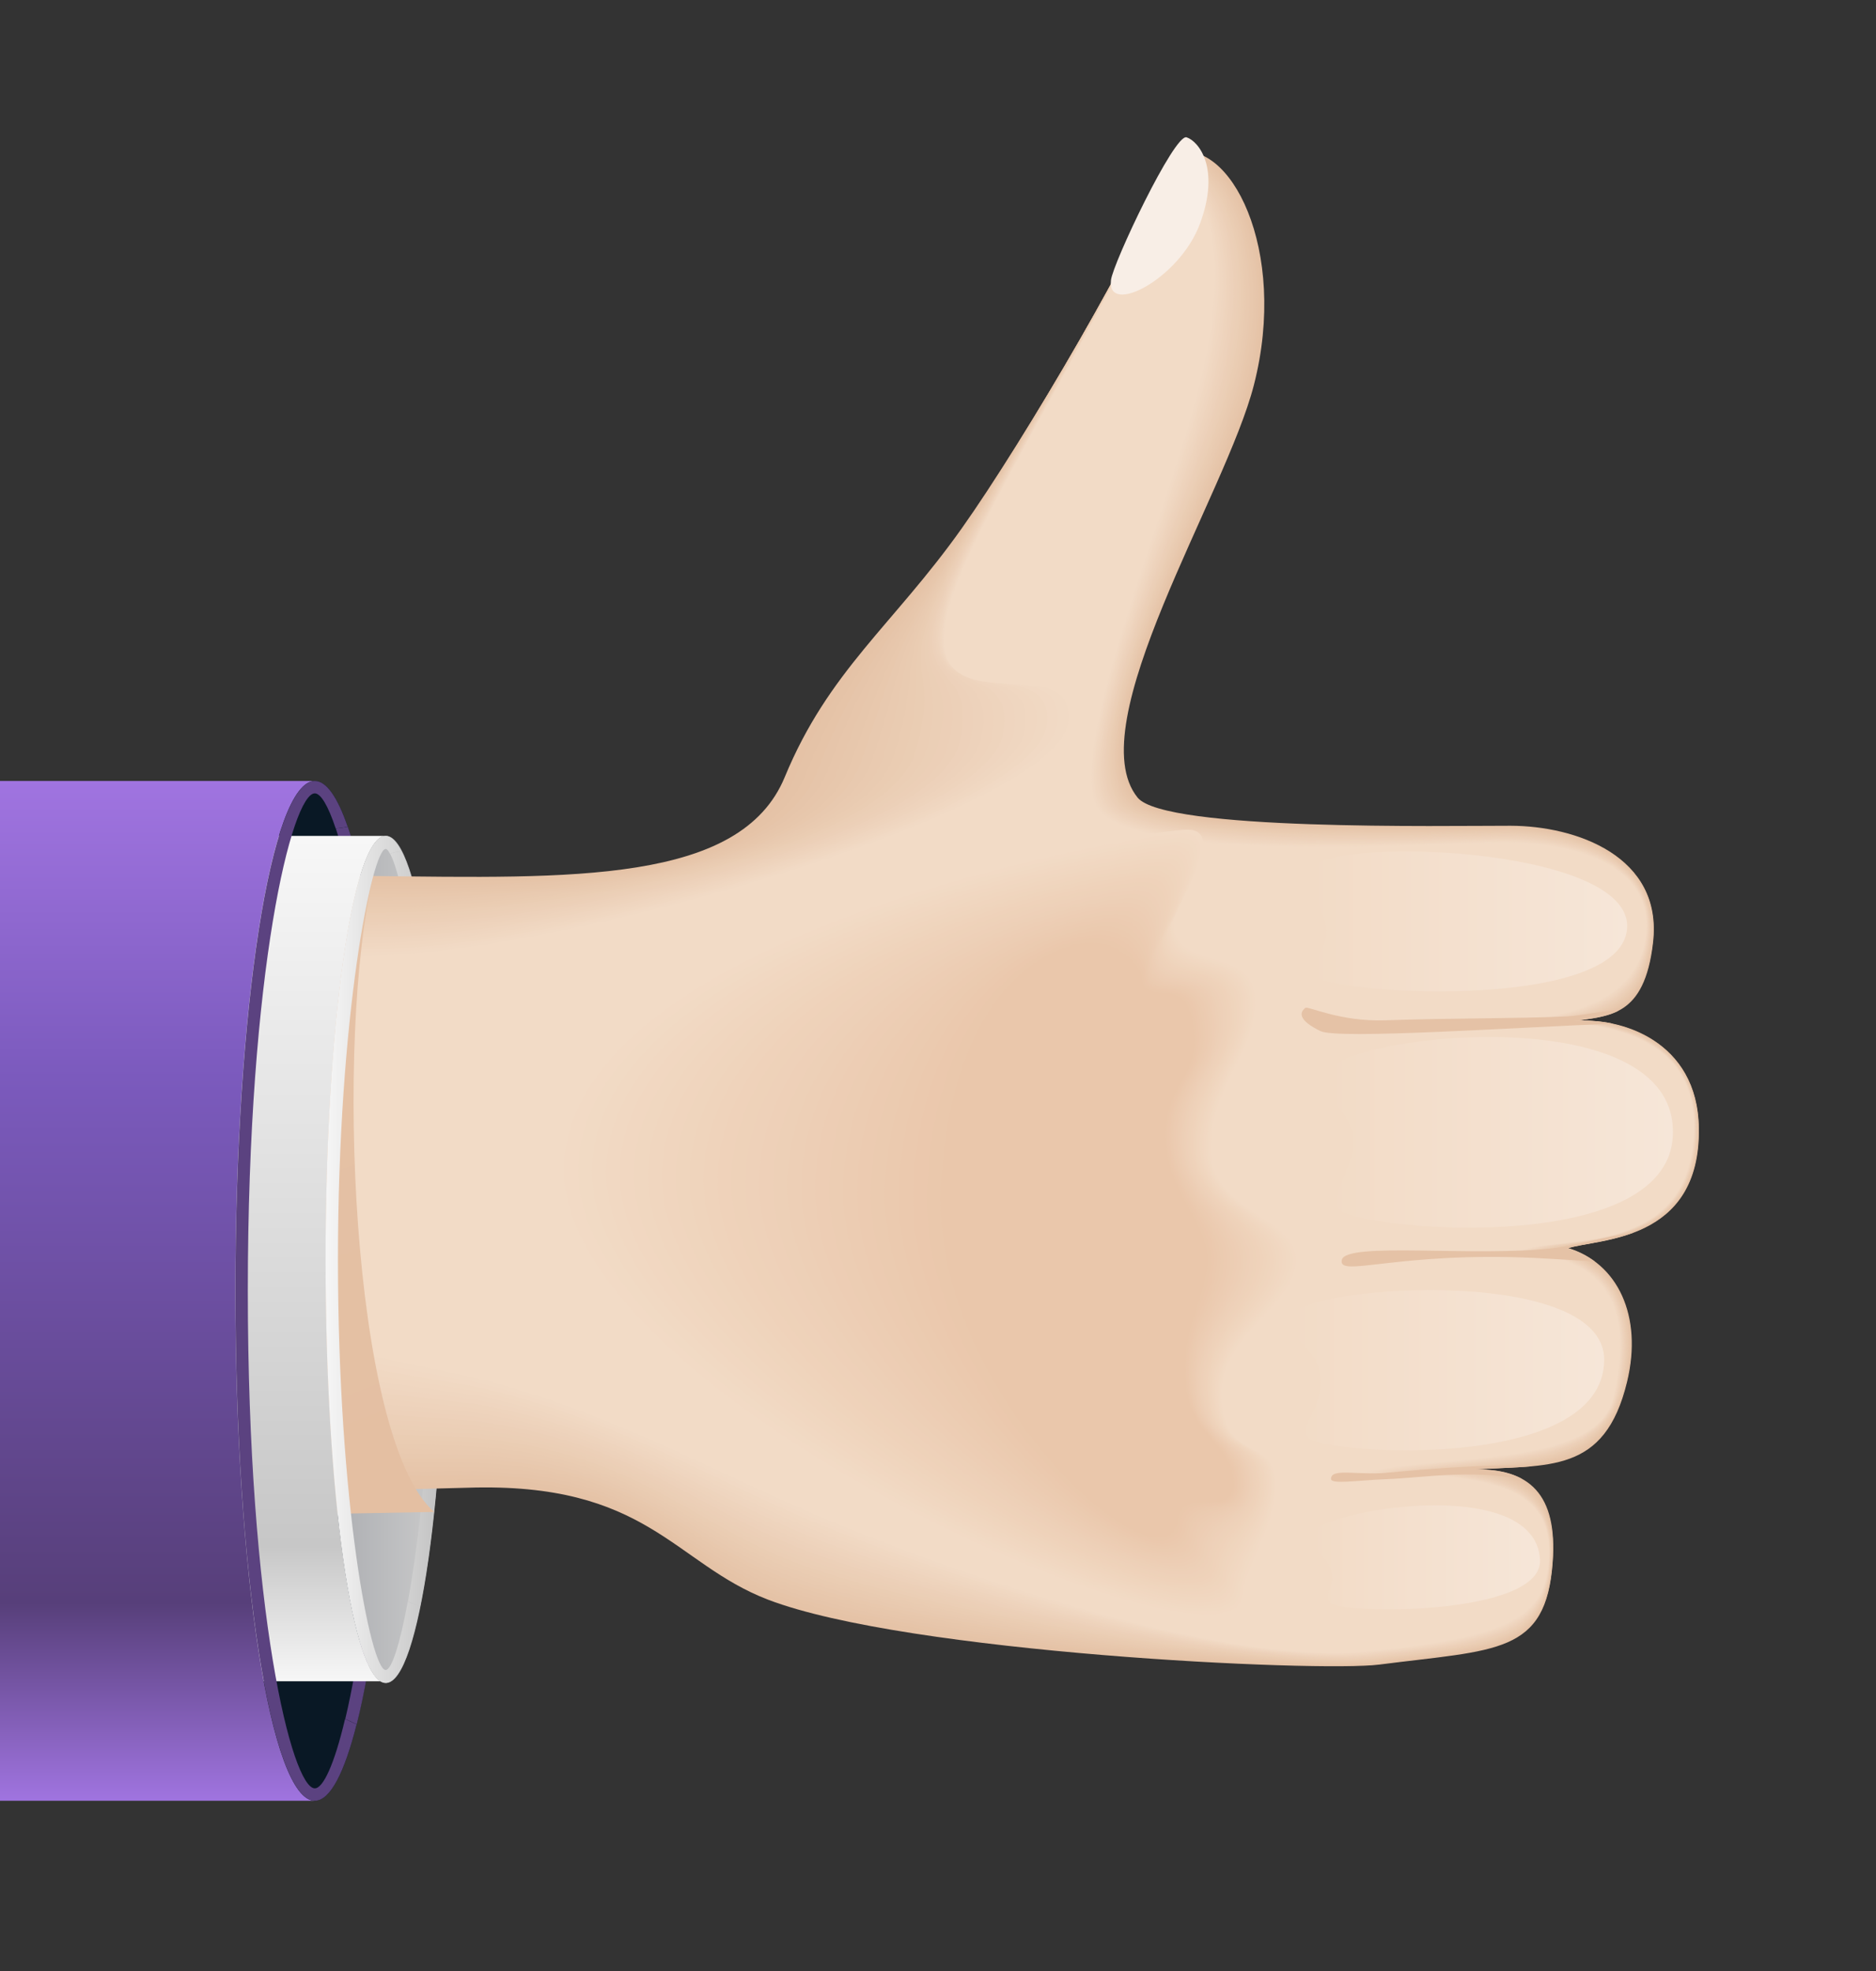 <svg width="20" height="21" viewBox="0 0 20 21" fill="none" xmlns="http://www.w3.org/2000/svg">
<rect x="0" y="0" width="20" height="21" fill="#333333" stroke="none"/>
<g clip-path="url(#clip0_1949_3436)">
<path d="M4.203 13.753C4.203 16.753 3.824 19.186 3.356 19.186C2.889 19.186 2.51 16.753 2.51 13.753C2.51 10.753 2.889 8.321 3.356 8.321C3.824 8.321 4.203 10.753 4.203 13.753Z" fill="#091825"/>
<path d="M3.708 8.809C3.665 8.816 3.623 8.823 3.58 8.827C3.813 9.53 4.072 11.213 4.072 13.753C4.072 15.139 3.994 16.266 3.886 17.122C3.825 17.61 3.754 18.008 3.681 18.314C3.72 18.333 3.761 18.352 3.803 18.372C3.883 18.056 3.953 17.66 4.012 17.2C4.132 16.262 4.204 15.062 4.204 13.753C4.204 11.556 4.001 9.664 3.708 8.809Z" fill="#5B4280"/>
<path d="M4.756 13.419C4.756 15.911 4.469 17.931 4.115 17.931C3.761 17.931 3.475 15.911 3.475 13.419C3.475 10.927 3.761 8.906 4.115 8.906C4.469 8.906 4.756 10.927 4.756 13.419Z" fill="url(#paint0_linear_1949_3436)"/>
<path d="M4.282 9.072C4.234 9.075 4.19 9.081 4.16 9.098C4.324 9.4 4.621 11.079 4.621 13.419C4.621 15.017 4.488 16.307 4.349 17.061C4.392 17.083 4.436 17.1 4.479 17.117C4.645 16.301 4.753 14.95 4.753 13.419C4.753 11.342 4.553 9.597 4.282 9.072Z" fill="url(#paint1_linear_1949_3436)"/>
<path d="M3.961 9.333C6.096 9.358 7.897 9.414 8.366 8.28C8.834 7.146 9.525 6.656 10.252 5.631C10.897 4.723 12.23 2.478 12.513 1.633C13.111 1.447 13.738 2.659 13.368 4.101C13.071 5.266 11.5 7.723 12.128 8.498C12.418 8.855 15.408 8.797 16.104 8.798C16.801 8.799 17.73 9.122 17.623 10.043C17.531 10.842 17.153 10.82 16.774 10.881C17.278 10.83 18.098 11.09 18.112 12.018C18.13 13.241 17.038 13.196 16.718 13.299C17.242 13.454 17.517 14.018 17.346 14.723C17.108 15.709 16.507 15.607 15.69 15.657C16.312 15.635 16.606 15.926 16.553 16.645C16.482 17.629 15.955 17.574 14.707 17.735C14.052 17.819 9.671 17.611 8.189 17.044C7.18 16.657 6.904 15.788 4.981 15.851C4.738 15.859 -0.091 15.97 -1.73 16.101C-5.195 16.377 -4.473 9.238 -2.422 9.136C-0.217 9.026 2.268 9.314 3.961 9.333Z" fill="#E5C2A6"/>
<path d="M3.958 9.366C6.089 9.391 8.026 9.384 8.482 8.258C8.937 7.131 9.518 6.707 10.252 5.648C10.886 4.734 12.224 2.49 12.506 1.647C13.103 1.461 13.715 2.663 13.345 4.103C13.046 5.275 11.5 7.728 12.11 8.501C12.4 8.868 15.406 8.804 16.1 8.805C16.797 8.807 17.726 9.124 17.62 10.039C17.528 10.837 17.132 10.82 16.752 10.881C17.268 10.832 18.097 11.086 18.109 12.019C18.125 13.249 17.019 13.194 16.697 13.3C17.242 13.452 17.512 14.019 17.34 14.729C17.105 15.706 16.465 15.602 15.645 15.659C16.294 15.638 16.602 15.922 16.552 16.641C16.482 17.613 15.962 17.569 14.702 17.73C14.007 17.817 9.675 17.573 8.206 17.008C7.191 16.617 6.888 15.76 4.987 15.807C4.745 15.812 0.028 15.905 -1.573 16.022C-4.96 16.27 -4.218 9.334 -2.235 9.213C-0.113 9.084 2.267 9.347 3.958 9.366Z" fill="#E5C3A7"/>
<path d="M3.953 9.398C6.081 9.423 8.155 9.354 8.596 8.235C9.038 7.116 9.509 6.758 10.252 5.664C10.876 4.744 12.217 2.503 12.498 1.66C13.094 1.475 13.69 2.667 13.321 4.105C13.02 5.283 11.497 7.732 12.092 8.503C12.382 8.881 15.402 8.811 16.096 8.812C16.791 8.813 17.72 9.126 17.616 10.035C17.525 10.832 17.109 10.82 16.729 10.881C17.257 10.833 18.094 11.082 18.106 12.018C18.12 13.257 16.998 13.192 16.675 13.301C17.24 13.45 17.505 14.02 17.333 14.735C17.1 15.703 16.422 15.598 15.598 15.659C16.274 15.64 16.597 15.918 16.548 16.637C16.482 17.597 15.968 17.563 14.695 17.724C13.961 17.815 9.679 17.535 8.221 16.972C7.2 16.577 6.87 15.736 4.992 15.762C4.75 15.766 0.146 15.839 -1.417 15.944C-4.727 16.163 -3.965 9.429 -2.051 9.29C-0.009 9.143 2.264 9.379 3.953 9.398Z" fill="#E6C4A8"/>
<path d="M3.952 9.431C6.077 9.456 8.286 9.324 8.715 8.213C9.143 7.102 9.505 6.809 10.255 5.68C10.868 4.755 12.213 2.515 12.494 1.674C13.089 1.489 13.669 2.671 13.3 4.107C12.998 5.292 11.499 7.736 12.077 8.506C12.368 8.894 15.403 8.818 16.096 8.819C16.79 8.82 17.718 9.128 17.615 10.031C17.525 10.827 17.09 10.82 16.71 10.881C17.25 10.835 18.096 11.078 18.106 12.019C18.119 13.265 16.981 13.189 16.657 13.303C17.243 13.448 17.503 14.021 17.329 14.742C17.099 15.7 16.384 15.593 15.556 15.661C16.258 15.643 16.596 15.914 16.549 16.633C16.485 17.58 15.979 17.558 14.694 17.719C13.92 17.813 9.686 17.497 8.241 16.936C7.214 16.536 6.857 15.711 5.001 15.718C4.76 15.719 0.268 15.774 -1.258 15.866C-4.489 16.057 -3.709 9.525 -1.862 9.368C0.098 9.201 2.265 9.411 3.952 9.431Z" fill="#E6C5AA"/>
<path d="M3.949 9.463C6.071 9.488 8.417 9.294 8.831 8.191C9.246 7.087 9.499 6.861 10.255 5.696C10.86 4.766 12.207 2.527 12.488 1.688C13.082 1.503 13.646 2.675 13.278 4.109C12.974 5.301 11.498 7.741 12.06 8.508C12.351 8.906 15.401 8.824 16.093 8.825C16.786 8.827 17.714 9.13 17.613 10.028C17.523 10.822 17.069 10.82 16.689 10.881C17.241 10.836 18.095 11.074 18.104 12.019C18.116 13.273 16.962 13.187 16.637 13.304C17.243 13.446 17.498 14.022 17.324 14.748C17.096 15.697 16.343 15.588 15.512 15.662C16.24 15.646 16.593 15.909 16.548 16.629C16.487 17.564 15.986 17.552 14.689 17.713C13.876 17.811 9.691 17.458 8.258 16.9C7.225 16.496 6.841 15.684 5.008 15.674C4.768 15.673 0.388 15.709 -1.099 15.787C-4.254 15.95 -3.454 9.62 -1.675 9.445C0.203 9.26 2.265 9.444 3.949 9.463Z" fill="#E7C6AB"/>
<path d="M3.945 9.496C6.063 9.521 8.545 9.264 8.946 8.169C9.348 7.073 9.491 6.912 10.255 5.713C10.85 4.778 12.2 2.54 12.481 1.702C13.074 1.517 13.621 2.68 13.254 4.111C12.948 5.31 11.496 7.746 12.041 8.511C12.333 8.92 15.398 8.832 16.089 8.832C16.781 8.834 17.709 9.132 17.608 10.024C17.52 10.818 17.047 10.821 16.666 10.881C17.23 10.838 18.093 11.07 18.101 12.02C18.111 13.281 16.942 13.185 16.615 13.306C17.242 13.445 17.492 14.024 17.317 14.755C17.092 15.694 16.3 15.584 15.466 15.664C16.221 15.649 16.588 15.906 16.545 16.624C16.486 17.548 15.993 17.547 14.683 17.708C13.83 17.809 9.695 17.42 8.274 16.865C7.235 16.456 6.824 15.658 5.014 15.63C4.774 15.626 0.506 15.643 -0.943 15.709C-4.02 15.843 -3.201 9.716 -1.49 9.522C0.306 9.319 2.263 9.477 3.945 9.496Z" fill="#E7C7AC"/>
<path d="M3.944 9.529C6.059 9.553 8.677 9.234 9.065 8.146C9.453 7.058 9.488 6.964 10.258 5.729C10.843 4.79 12.197 2.552 12.477 1.715C13.069 1.531 13.601 2.684 13.234 4.113C12.926 5.319 11.496 7.752 12.026 8.513C12.319 8.933 15.398 8.838 16.088 8.839C16.78 8.841 17.707 9.134 17.608 10.02C17.52 10.813 17.028 10.82 16.648 10.881C17.224 10.839 18.095 11.066 18.101 12.02C18.11 13.289 16.925 13.183 16.598 13.307C17.245 13.443 17.49 14.025 17.314 14.761C17.092 15.691 16.261 15.579 15.425 15.665C16.206 15.652 16.589 15.902 16.546 16.62C16.492 17.532 16.004 17.545 14.682 17.703C13.789 17.809 9.703 17.382 8.294 16.829C7.249 16.415 6.811 15.631 5.024 15.586C4.784 15.579 0.629 15.578 -0.783 15.63C-3.782 15.736 -2.945 9.811 -1.301 9.599C0.413 9.377 2.265 9.509 3.944 9.529Z" fill="#E8C8AD"/>
<path d="M3.936 9.561C6.049 9.586 8.803 9.204 9.177 8.124C9.552 7.043 9.478 7.016 10.255 5.745C10.831 4.801 12.187 2.565 12.467 1.729C13.058 1.545 13.573 2.688 13.207 4.115C12.897 5.327 11.491 7.757 12.005 8.515C12.298 8.946 15.393 8.845 16.081 8.846C16.772 8.847 17.699 9.135 17.601 10.016C17.514 10.808 17.003 10.82 16.622 10.881C17.21 10.841 18.089 11.062 18.095 12.02C18.102 13.297 16.902 13.18 16.573 13.309C17.241 13.441 17.481 14.025 17.304 14.768C17.084 15.687 16.216 15.574 15.376 15.665C16.183 15.655 16.582 15.897 16.54 16.616C16.489 17.515 16.007 17.54 14.673 17.697C13.74 17.807 9.703 17.344 8.307 16.793C7.256 16.375 6.791 15.604 5.026 15.541C4.787 15.533 0.744 15.513 -0.63 15.552C-3.551 15.63 -2.697 9.907 -1.119 9.676C0.513 9.437 2.26 9.542 3.936 9.561Z" fill="#E8C9AF"/>
<path d="M3.936 9.594C6.046 9.618 8.936 9.174 9.297 8.101C9.658 7.029 9.475 7.068 10.258 5.761C10.826 4.813 12.184 2.577 12.463 1.743C13.054 1.559 13.553 2.692 13.188 4.117C12.876 5.336 11.492 7.763 11.991 8.518C12.284 8.96 15.394 8.852 16.082 8.853C16.771 8.854 17.698 9.137 17.602 10.012C17.515 10.803 16.985 10.82 16.604 10.88C17.204 10.842 18.092 11.057 18.096 12.02C18.102 13.305 16.886 13.178 16.556 13.31C17.244 13.439 17.48 14.026 17.302 14.774C17.085 15.684 16.178 15.569 15.334 15.666C16.168 15.657 16.582 15.893 16.542 16.611C16.493 17.498 16.018 17.534 14.672 17.691C13.699 17.805 9.712 17.305 8.328 16.757C7.271 16.334 6.779 15.576 5.036 15.497C4.797 15.486 0.867 15.447 -0.469 15.473C-3.313 15.522 -2.44 10.002 -0.929 9.753C0.62 9.497 2.263 9.574 3.936 9.594Z" fill="#E9CAB0"/>
<path d="M3.931 9.626C6.037 9.651 9.063 9.144 9.411 8.079C9.758 7.014 9.468 7.121 10.257 5.778C10.815 4.826 12.176 2.59 12.455 1.756C13.044 1.573 13.527 2.696 13.163 4.119C12.849 5.345 11.487 7.769 11.972 8.521C12.264 8.974 15.39 8.859 16.077 8.86C16.765 8.861 17.692 9.139 17.596 10.008C17.511 10.798 16.961 10.821 16.581 10.881C17.193 10.844 18.089 11.054 18.092 12.02C18.096 13.314 16.865 13.176 16.533 13.312C17.242 13.438 17.472 14.028 17.294 14.781C17.08 15.681 16.134 15.565 15.288 15.668C16.148 15.661 16.576 15.889 16.538 16.607C16.492 17.483 16.023 17.529 14.665 17.686C13.653 17.803 9.714 17.267 8.343 16.721C7.28 16.294 6.761 15.55 5.04 15.453C4.803 15.439 0.984 15.382 -0.314 15.395C-3.08 15.416 -2.19 10.099 -0.745 9.83C0.721 9.557 2.259 9.607 3.931 9.626Z" fill="#E9CBB1"/>
<path d="M3.928 9.659C6.031 9.683 9.193 9.113 9.527 8.057C9.861 7 9.463 7.174 10.258 5.794C10.808 4.838 12.17 2.602 12.449 1.77C13.037 1.587 13.505 2.7 13.14 4.121C12.825 5.354 11.485 7.776 11.955 8.523C12.247 8.988 15.388 8.866 16.074 8.867C16.761 8.868 17.688 9.141 17.594 10.005C17.509 10.793 16.94 10.821 16.559 10.881C17.183 10.845 18.088 11.05 18.09 12.021C18.092 13.322 16.846 13.174 16.513 13.313C17.242 13.435 17.468 14.029 17.288 14.787C17.077 15.678 16.093 15.56 15.243 15.669C16.13 15.664 16.573 15.885 16.537 16.603C16.493 17.466 16.032 17.524 14.66 17.681C13.608 17.801 9.719 17.229 8.36 16.686C7.291 16.254 6.745 15.523 5.047 15.409C4.81 15.393 1.104 15.316 -0.156 15.317C-2.845 15.309 -1.938 10.196 -0.559 9.907C0.825 9.618 2.259 9.639 3.928 9.659Z" fill="#EACCB2"/>
<path d="M3.925 9.691C6.025 9.716 9.324 9.084 9.644 8.034C9.965 6.985 9.458 7.227 10.259 5.81C10.8 4.85 12.165 2.614 12.443 1.784C13.03 1.601 13.482 2.704 13.118 4.123C12.801 5.363 11.482 7.783 11.938 8.525C12.23 9.002 15.387 8.873 16.072 8.874C16.758 8.874 17.684 9.143 17.591 10.001C17.507 10.788 16.92 10.821 16.538 10.881C17.175 10.847 18.088 11.046 18.088 12.021C18.089 13.33 16.827 13.171 16.493 13.315C17.243 13.433 17.463 14.03 17.283 14.794C17.074 15.675 16.053 15.556 15.199 15.67C16.113 15.666 16.57 15.881 16.536 16.599C16.495 17.45 16.04 17.518 14.657 17.675C13.565 17.799 9.725 17.191 8.377 16.649C7.303 16.213 6.73 15.495 5.055 15.364C4.818 15.346 1.224 15.251 0.002 15.238C-2.609 15.202 -1.686 10.292 -0.372 9.984C0.929 9.679 2.259 9.672 3.925 9.691Z" fill="#EACDB3"/>
<path d="M3.92 9.724C6.018 9.748 9.452 9.053 9.759 8.012C10.066 6.97 9.452 7.28 10.258 5.826C10.792 4.863 12.158 2.627 12.435 1.798C13.022 1.615 13.457 2.708 13.094 4.125C12.775 5.372 11.478 7.79 11.919 8.528C12.211 9.016 15.383 8.88 16.068 8.88C16.753 8.881 17.678 9.144 17.587 9.997C17.504 10.783 16.897 10.821 16.516 10.881C17.164 10.848 18.086 11.042 18.085 12.021C18.084 13.338 16.807 13.169 16.471 13.316C17.242 13.432 17.457 14.032 17.276 14.8C17.07 15.672 16.01 15.551 15.154 15.672C16.093 15.669 16.566 15.877 16.533 16.595C16.495 17.434 16.046 17.513 14.651 17.67C13.52 17.797 9.729 17.153 8.394 16.614C7.313 16.173 6.713 15.466 5.06 15.32C4.824 15.299 1.343 15.186 0.158 15.16C-2.375 15.095 -1.437 10.39 -0.186 10.062C1.03 9.742 2.257 9.704 3.92 9.724Z" fill="#EBCEB5"/>
<path d="M3.918 9.756C6.012 9.781 9.583 9.023 9.876 7.99C10.17 6.956 9.449 7.333 10.26 5.843C10.785 4.876 12.153 2.64 12.43 1.811C13.016 1.629 13.435 2.712 13.072 4.127C12.752 5.381 11.475 7.797 11.903 8.53C12.194 9.03 15.383 8.887 16.066 8.887C16.75 8.888 17.675 9.146 17.585 9.993C17.503 10.779 16.877 10.821 16.496 10.881C17.156 10.85 18.086 11.038 18.084 12.021C18.081 13.346 16.788 13.167 16.452 13.318C17.243 13.43 17.453 14.033 17.272 14.807C17.069 15.669 15.97 15.547 15.11 15.673C16.076 15.672 16.564 15.873 16.533 16.59C16.497 17.418 16.055 17.508 14.648 17.665C13.476 17.795 9.735 17.115 8.412 16.578C7.325 16.133 6.698 15.439 5.068 15.276C4.833 15.252 1.464 15.12 0.317 15.082C-2.139 14.989 -1.185 10.488 0.001 10.139C1.133 9.805 2.257 9.737 3.918 9.756Z" fill="#EBCFB6"/>
<path d="M3.915 9.789C6.006 9.813 9.712 8.993 9.992 7.967C10.273 6.941 9.444 7.387 10.26 5.859C10.778 4.888 12.147 2.652 12.424 1.825C13.008 1.642 13.411 2.717 13.049 4.129C12.727 5.389 11.472 7.804 11.886 8.533C12.176 9.044 15.38 8.893 16.062 8.894C16.746 8.895 17.671 9.148 17.582 9.989C17.5 10.774 16.856 10.821 16.474 10.881C17.146 10.851 18.085 11.034 18.082 12.022C18.078 13.354 16.769 13.165 16.431 13.319C17.243 13.428 17.448 14.034 17.266 14.813C17.065 15.666 15.929 15.541 15.066 15.674C16.058 15.675 16.56 15.868 16.531 16.586C16.498 17.401 16.063 17.502 14.643 17.659C13.432 17.793 9.74 17.076 8.429 16.542C7.336 16.092 6.682 15.411 5.075 15.232C4.84 15.205 1.583 15.057 0.475 15.003C-1.904 14.886 -0.936 10.586 0.188 10.215C1.235 9.87 2.256 9.769 3.915 9.789Z" fill="#ECCFB7"/>
<path d="M3.911 9.821C5.998 9.846 9.841 8.963 10.107 7.945C10.374 6.927 9.439 7.44 10.259 5.875C10.77 4.902 12.139 2.664 12.416 1.839C13 1.657 13.387 2.721 13.025 4.131C12.701 5.398 11.467 7.812 11.867 8.535C12.157 9.059 15.377 8.9 16.058 8.901C16.74 8.902 17.665 9.15 17.578 9.986C17.497 10.769 16.833 10.821 16.451 10.881C17.136 10.852 18.082 11.029 18.078 12.022C18.073 13.362 16.748 13.163 16.409 13.32C17.242 13.426 17.442 14.035 17.259 14.819C17.061 15.662 15.886 15.537 15.02 15.675C16.038 15.678 16.555 15.864 16.528 16.582C16.497 17.384 16.069 17.493 14.637 17.653C13.386 17.788 9.743 17.038 8.445 16.506C7.346 16.052 6.665 15.382 5.08 15.188C4.845 15.159 1.701 14.992 0.63 14.925C-1.67 14.78 -0.689 10.687 0.372 10.293C1.336 9.936 2.254 9.802 3.911 9.821Z" fill="#ECD0B8"/>
<path d="M3.91 9.854C5.994 9.878 9.973 8.933 10.226 7.922C10.48 6.912 9.438 7.494 10.263 5.891C10.765 4.915 12.136 2.677 12.412 1.852C12.995 1.671 13.366 2.725 13.005 4.132C12.679 5.407 11.465 7.819 11.852 8.537C12.141 9.073 15.378 8.907 16.058 8.907C16.739 8.909 17.664 9.152 17.578 9.982C17.498 10.764 16.815 10.821 16.433 10.88C17.129 10.854 18.084 11.025 18.079 12.022C18.072 13.37 16.732 13.16 16.391 13.321C17.244 13.424 17.44 14.036 17.256 14.825C17.06 15.659 15.847 15.532 14.978 15.676C16.023 15.68 16.555 15.86 16.529 16.577C16.501 17.368 16.079 17.488 14.635 17.648C13.344 17.786 9.751 17 8.465 16.47C7.36 16.011 6.652 15.353 5.09 15.143C4.856 15.111 1.823 14.927 0.791 14.846C-1.433 14.673 -0.438 10.787 0.561 10.37C1.44 10.003 2.256 9.835 3.91 9.854Z" fill="#EDD1BA"/>
<path d="M3.905 9.886C5.987 9.911 10.102 8.903 10.341 7.9C10.581 6.897 9.434 7.548 10.262 5.908C10.757 4.928 12.129 2.69 12.405 1.866C12.987 1.685 13.342 2.729 12.982 4.135C12.654 5.416 11.46 7.827 11.834 8.54C12.122 9.088 15.375 8.914 16.054 8.915C16.734 8.916 17.659 9.154 17.574 9.978C17.495 10.759 16.793 10.822 16.411 10.881C17.119 10.855 18.082 11.022 18.076 12.023C18.067 13.379 16.712 13.159 16.37 13.323C17.244 13.423 17.434 14.038 17.249 14.832C17.056 15.656 15.805 15.528 14.932 15.678C16.004 15.684 16.55 15.856 16.527 16.573C16.501 17.352 16.086 17.483 14.63 17.643C13.299 17.784 9.755 16.962 8.481 16.435C7.37 15.971 6.635 15.324 5.095 15.099C4.862 15.065 1.942 14.862 0.947 14.768C-1.198 14.567 -0.191 10.889 0.747 10.447C1.541 10.073 2.254 9.867 3.905 9.886Z" fill="#EDD2BB"/>
<path d="M3.902 9.919C5.98 9.943 10.231 8.873 10.457 7.878C10.684 6.883 9.43 7.602 10.263 5.924C10.751 4.941 12.123 2.702 12.398 1.88C12.98 1.699 13.318 2.733 12.959 4.137C12.629 5.425 11.455 7.835 11.817 8.543C12.103 9.103 15.373 8.921 16.051 8.922C16.73 8.923 17.654 9.156 17.571 9.975C17.492 10.755 16.771 10.822 16.389 10.881C17.11 10.857 18.081 11.018 18.074 12.023C18.064 13.387 16.693 13.156 16.35 13.325C17.244 13.421 17.429 14.039 17.244 14.839C17.053 15.654 15.764 15.524 14.888 15.679C15.986 15.687 16.547 15.852 16.525 16.569C16.502 17.336 16.093 17.477 14.625 17.637C13.255 17.782 9.759 16.924 8.498 16.399C7.381 15.931 6.619 15.295 5.102 15.055C4.869 15.018 2.062 14.797 1.105 14.69C-0.963 14.46 0.056 10.994 0.933 10.525C1.642 10.145 2.253 9.9 3.902 9.919Z" fill="#EED3BC"/>
<path d="M3.899 9.951C5.974 9.976 10.361 8.843 10.574 7.855C10.787 6.868 9.427 7.656 10.264 5.94C10.744 4.954 12.117 2.714 12.392 1.894C12.973 1.713 13.295 2.737 12.936 4.139C12.605 5.433 11.451 7.843 11.8 8.545C12.084 9.118 15.371 8.928 16.048 8.928C16.727 8.929 17.65 9.158 17.568 9.971C17.49 10.749 16.75 10.822 16.368 10.881C17.1 10.858 18.08 11.014 18.072 12.023C18.06 13.395 16.673 13.154 16.329 13.326C17.244 13.419 17.424 14.04 17.238 14.845C17.05 15.65 15.722 15.519 14.843 15.68C15.967 15.689 16.543 15.848 16.524 16.565C16.503 17.32 16.101 17.472 14.62 17.632C13.21 17.78 9.765 16.886 8.515 16.363C7.392 15.891 6.604 15.266 5.109 15.011C4.877 14.971 2.181 14.731 1.262 14.611C-0.728 14.353 0.303 11.101 1.12 10.601C1.745 10.219 2.253 9.932 3.899 9.951Z" fill="#EED4BD"/>
<path d="M3.896 9.984C5.968 10.008 10.491 8.813 10.69 7.833C10.89 6.854 9.425 7.71 10.264 5.957C10.738 4.967 12.112 2.727 12.386 1.908C12.966 1.727 13.272 2.741 12.914 4.141C12.581 5.442 11.446 7.851 11.783 8.548C12.065 9.133 15.37 8.935 16.046 8.936C16.723 8.936 17.646 9.16 17.566 9.967C17.489 10.745 16.73 10.822 16.347 10.881C17.091 10.86 18.08 11.01 18.07 12.024C18.056 13.403 16.655 13.152 16.309 13.328C17.244 13.418 17.42 14.041 17.233 14.852C17.048 15.647 15.681 15.514 14.799 15.681C15.95 15.692 16.54 15.844 16.522 16.561C16.504 17.303 16.109 17.466 14.616 17.626C13.166 17.778 9.77 16.848 8.533 16.328C7.404 15.85 6.588 15.237 5.116 14.966C4.884 14.924 2.301 14.665 1.42 14.533C-0.493 14.246 0.55 11.211 1.307 10.678C1.848 10.297 2.252 9.965 3.896 9.984Z" fill="#EFD5BF"/>
<path d="M3.893 10.016C5.962 10.041 10.621 8.783 10.807 7.811C10.993 6.839 9.423 7.765 10.266 5.973C10.732 4.981 12.106 2.739 12.38 1.921C12.959 1.741 13.249 2.746 12.892 4.143C12.557 5.451 11.442 7.859 11.766 8.55C12.047 9.148 15.368 8.942 16.043 8.942C16.719 8.943 17.642 9.161 17.563 9.963C17.487 10.74 16.708 10.822 16.326 10.881C17.082 10.861 18.079 11.006 18.069 12.024C18.053 13.411 16.636 13.15 16.289 13.329C17.245 13.415 17.415 14.042 17.227 14.859C17.045 15.644 15.64 15.509 14.755 15.683C15.932 15.695 16.537 15.84 16.521 16.556C16.505 17.287 16.117 17.461 14.612 17.621C13.123 17.776 9.775 16.809 8.55 16.292C7.416 15.81 6.573 15.207 5.123 14.922C4.892 14.877 2.421 14.6 1.578 14.455C-0.257 14.139 0.799 11.325 1.493 10.756C1.953 10.379 2.252 9.997 3.893 10.016Z" fill="#EFD6C0"/>
<path d="M3.89 10.049C5.956 10.073 10.751 8.752 10.923 7.788C11.096 6.824 9.421 7.819 10.266 5.989C10.726 4.994 12.1 2.752 12.374 1.935C12.952 1.755 13.226 2.75 12.869 4.145C12.533 5.46 11.436 7.867 11.749 8.552C12.027 9.163 15.366 8.948 16.041 8.949C16.715 8.95 17.638 9.163 17.56 9.959C17.485 10.735 16.687 10.822 16.305 10.881C17.073 10.863 18.079 11.001 18.066 12.024C18.05 13.419 16.617 13.147 16.269 13.331C17.245 13.414 17.411 14.043 17.221 14.865C17.042 15.641 15.599 15.505 14.71 15.684C15.914 15.698 16.532 15.836 16.52 16.552C16.505 17.271 16.125 17.456 14.608 17.615C13.078 17.774 9.78 16.771 8.567 16.256C7.427 15.77 6.558 15.177 5.13 14.878C4.9 14.83 2.541 14.534 1.735 14.376C-0.022 14.031 1.051 11.444 1.68 10.833C2.059 10.463 2.251 10.03 3.89 10.049Z" fill="#F0D7C1"/>
<path d="M3.886 10.082C5.948 10.106 10.88 8.722 11.039 7.766C11.198 6.81 9.418 7.874 10.266 6.005C10.719 5.007 12.093 2.764 12.367 1.949C12.943 1.769 13.202 2.754 12.845 4.147C12.507 5.469 11.43 7.875 11.73 8.555C12.006 9.178 15.364 8.955 16.037 8.955C16.71 8.956 17.633 9.165 17.556 9.955C17.482 10.729 16.665 10.822 16.282 10.88C17.063 10.864 18.076 10.997 18.063 12.024C18.045 13.427 16.596 13.145 16.247 13.332C17.244 13.411 17.404 14.044 17.215 14.871C17.038 15.637 15.557 15.5 14.665 15.684C15.895 15.7 16.528 15.831 16.517 16.547C16.505 17.254 16.132 17.45 14.602 17.61C13.033 17.771 9.784 16.733 8.583 16.22C7.437 15.729 6.541 15.146 5.135 14.833C4.906 14.782 2.659 14.468 1.892 14.297C0.212 13.924 1.308 11.569 1.865 10.909C2.167 10.551 2.249 10.062 3.886 10.082Z" fill="#F0D8C2"/>
<path d="M3.883 10.114C5.942 10.138 11.009 8.692 11.155 7.744C11.301 6.795 9.416 7.929 10.266 6.022C10.713 5.021 12.087 2.777 12.361 1.962C12.936 1.783 13.179 2.758 12.823 4.149C12.482 5.478 11.424 7.884 11.713 8.557C11.986 9.194 15.362 8.962 16.034 8.963C16.706 8.964 17.629 9.167 17.554 9.951C17.48 10.725 16.644 10.822 16.261 10.881C17.053 10.866 18.076 10.993 18.061 12.025C18.041 13.436 16.577 13.143 16.227 13.334C17.244 13.41 17.4 14.046 17.209 14.878C17.035 15.635 15.516 15.495 14.62 15.686C15.877 15.704 16.525 15.827 16.516 16.543C16.506 17.238 16.14 17.445 14.598 17.604C12.989 17.77 9.789 16.695 8.601 16.184C7.448 15.689 6.526 15.116 5.143 14.79C4.913 14.736 2.78 14.401 2.05 14.22C0.448 13.813 1.577 11.701 2.052 10.987C2.282 10.641 2.249 10.095 3.883 10.114Z" fill="#F1D9C4"/>
<path d="M3.879 10.146C5.935 10.171 11.139 8.662 11.271 7.721C11.403 6.78 9.418 7.985 10.267 6.038C10.708 5.035 12.081 2.789 12.354 1.976C12.928 1.797 13.155 2.762 12.8 4.151C12.457 5.486 11.418 7.892 11.695 8.56C11.965 9.209 15.36 8.969 16.03 8.97C16.702 8.97 17.624 9.169 17.55 9.948C17.477 10.72 16.622 10.823 16.239 10.881C17.044 10.867 18.075 10.989 18.059 12.025C18.037 13.444 16.558 13.141 16.206 13.335C17.244 13.408 17.395 14.047 17.203 14.884C17.032 15.632 15.474 15.491 14.576 15.687C15.858 15.707 16.521 15.823 16.514 16.539C16.507 17.222 16.147 17.439 14.593 17.599C12.944 17.768 9.794 16.657 8.617 16.148C7.459 15.649 6.511 15.083 5.149 14.745C4.92 14.688 2.899 14.336 2.207 14.141C0.683 13.707 1.861 11.837 2.237 11.064C2.401 10.729 2.248 10.127 3.879 10.146Z" fill="#F1DAC5"/>
<path d="M3.876 10.179C5.93 10.203 11.269 8.632 11.387 7.699C11.506 6.766 9.414 8.038 10.268 6.054C10.701 5.047 12.076 2.801 12.348 1.99C12.922 1.811 13.132 2.766 12.777 4.153C12.434 5.495 11.413 7.9 11.678 8.562C11.945 9.225 15.358 8.976 16.028 8.976C16.699 8.977 17.62 9.171 17.548 9.944C17.476 10.716 16.601 10.823 16.218 10.881C17.035 10.869 18.074 10.986 18.057 12.025C18.034 13.452 16.539 13.139 16.186 13.337C17.244 13.407 17.39 14.048 17.198 14.891C17.029 15.629 15.433 15.486 14.531 15.689C15.841 15.71 16.518 15.82 16.513 16.535C16.508 17.206 16.155 17.434 14.589 17.594C12.9 17.766 9.799 16.619 8.635 16.113C7.471 15.608 6.495 15.055 5.156 14.701C4.928 14.641 3.019 14.271 2.365 14.063C0.918 13.6 2.165 11.97 2.424 11.142C2.527 10.811 2.247 10.16 3.876 10.179Z" fill="#F2DBC6"/>
<path d="M11.844 2.985C11.799 3.372 12.575 2.973 12.793 2.383C13.012 1.792 12.78 1.505 12.65 1.463C12.52 1.422 11.864 2.805 11.844 2.985Z" fill="#F8EEE6"/>
<path d="M13.4 10.588C13.457 11.152 12.93 11.547 12.924 12.242C12.918 12.936 13.888 12.963 13.852 13.45C13.816 13.936 12.993 14.24 13.037 14.917C13.081 15.593 13.589 15.303 13.611 15.777C13.633 16.251 13.328 16.621 13.265 17.05C13.123 18.018 5.734 14.87 5.867 12.382C5.999 9.895 12.259 8.817 12.677 8.84C13.095 8.862 12.519 9.699 12.521 9.8C12.533 10.344 13.348 10.07 13.4 10.588Z" fill="#F2DBC6"/>
<path d="M13.373 10.597C13.433 11.164 12.91 11.545 12.904 12.236C12.899 12.928 13.851 12.965 13.815 13.45C13.779 13.934 12.977 14.236 13.02 14.91C13.064 15.583 13.57 15.306 13.592 15.778C13.615 16.249 13.301 16.593 13.238 17.019C13.096 17.983 5.881 14.869 6.014 12.391C6.145 9.914 12.222 8.86 12.639 8.883C13.055 8.905 12.504 9.723 12.507 9.821C12.52 10.358 13.319 10.081 13.373 10.597Z" fill="#F2DAC5"/>
<path d="M13.35 10.606C13.413 11.176 12.895 11.542 12.888 12.231C12.882 12.92 13.818 12.968 13.782 13.45C13.746 13.933 12.965 14.231 13.008 14.903C13.052 15.573 13.556 15.308 13.578 15.778C13.6 16.248 13.277 16.564 13.214 16.989C13.073 17.95 6.032 14.869 6.164 12.401C6.295 9.933 12.189 8.904 12.604 8.926C13.019 8.948 12.494 9.748 12.496 9.842C12.509 10.373 13.294 10.092 13.35 10.606Z" fill="#F1DAC4"/>
<path d="M13.324 10.614C13.39 11.188 12.876 11.539 12.87 12.226C12.864 12.912 13.782 12.97 13.747 13.451C13.71 13.931 12.95 14.226 12.993 14.895C13.037 15.563 13.539 15.31 13.561 15.778C13.583 16.247 13.251 16.535 13.188 16.959C13.048 17.915 6.181 14.868 6.312 12.41C6.443 9.952 12.154 8.947 12.568 8.969C12.98 8.991 12.481 9.773 12.483 9.863C12.496 10.387 13.266 10.104 13.324 10.614Z" fill="#F1D9C3"/>
<path d="M13.301 10.623C13.37 11.2 12.86 11.536 12.854 12.22C12.848 12.903 13.748 12.972 13.713 13.451C13.677 13.93 12.938 14.222 12.981 14.888C13.024 15.553 13.524 15.312 13.546 15.779C13.568 16.245 13.227 16.506 13.165 16.928C13.025 17.881 6.332 14.867 6.463 12.419C6.593 9.971 12.121 8.99 12.533 9.012C12.944 9.033 12.471 9.797 12.473 9.883C12.485 10.401 13.241 10.115 13.301 10.623Z" fill="#F1D8C2"/>
<path d="M13.274 10.632C13.345 11.212 12.84 11.534 12.834 12.215C12.828 12.895 13.711 12.974 13.676 13.451C13.64 13.928 12.922 14.217 12.964 14.88C13.008 15.543 13.506 15.314 13.527 15.779C13.549 16.243 13.199 16.477 13.137 16.897C12.998 17.846 6.479 14.867 6.609 12.428C6.739 9.99 12.084 9.033 12.494 9.055C12.903 9.076 12.456 9.821 12.458 9.904C12.469 10.416 13.212 10.126 13.274 10.632Z" fill="#F1D7C1"/>
<path d="M13.251 10.641C13.325 11.224 12.825 11.531 12.818 12.209C12.812 12.887 13.678 12.977 13.643 13.452C13.607 13.926 12.909 14.213 12.952 14.873C12.995 15.533 13.492 15.316 13.513 15.779C13.534 16.241 13.175 16.448 13.114 16.867C12.975 17.811 6.63 14.866 6.76 12.437C6.889 10.009 12.051 9.076 12.46 9.098C12.867 9.119 12.446 9.846 12.447 9.925C12.458 10.43 13.187 10.137 13.251 10.641Z" fill="#F0D7C0"/>
<path d="M13.226 10.65C13.303 11.237 12.806 11.529 12.8 12.204C12.794 12.879 13.642 12.979 13.607 13.453C13.572 13.925 12.895 14.209 12.938 14.866C12.98 15.524 13.475 15.319 13.496 15.78C13.518 16.24 13.15 16.42 13.088 16.837C12.95 17.777 6.779 14.866 6.908 12.447C7.037 10.028 12.016 9.119 12.423 9.141C12.829 9.162 12.433 9.87 12.435 9.946C12.445 10.444 13.16 10.149 13.226 10.65Z" fill="#F0D6BF"/>
<path d="M13.203 10.658C13.283 11.248 12.79 11.526 12.784 12.199C12.778 12.871 13.609 12.982 13.574 13.453C13.539 13.924 12.883 14.204 12.925 14.859C12.968 15.514 13.46 15.321 13.481 15.78C13.503 16.239 13.126 16.391 13.065 16.806C12.927 17.744 6.93 14.865 7.059 12.457C7.187 10.047 11.983 9.163 12.388 9.184C12.793 9.205 12.422 9.895 12.424 9.967C12.434 10.459 13.135 10.16 13.203 10.658Z" fill="#F0D5BE"/>
<path d="M13.176 10.667C13.259 11.26 12.771 11.523 12.764 12.193C12.758 12.863 13.571 12.984 13.537 13.453C13.502 13.922 12.867 14.199 12.909 14.852C12.951 15.504 13.442 15.323 13.463 15.78C13.484 16.237 13.098 16.362 13.037 16.775C12.9 17.709 7.077 14.865 7.205 12.466C7.333 10.066 11.946 9.206 12.35 9.227C12.752 9.248 12.408 9.92 12.41 9.988C12.419 10.473 13.107 10.171 13.176 10.667Z" fill="#EFD5BD"/>
<path d="M13.151 10.676C13.237 11.273 12.752 11.521 12.746 12.188C12.741 12.855 13.536 12.986 13.502 13.453C13.467 13.921 12.852 14.195 12.894 14.845C12.937 15.494 13.425 15.325 13.446 15.781C13.467 16.236 13.072 16.333 13.012 16.745C12.875 17.674 7.226 14.864 7.354 12.475C7.481 10.085 11.911 9.249 12.313 9.27C12.714 9.291 12.395 9.944 12.397 10.008C12.406 10.487 13.08 10.182 13.151 10.676Z" fill="#EFD4BC"/>
<path d="M13.126 10.685C13.215 11.284 12.734 11.518 12.728 12.183C12.723 12.846 13.501 12.988 13.466 13.454C13.432 13.919 12.838 14.19 12.88 14.837C12.922 15.484 13.409 15.327 13.429 15.781C13.451 16.234 13.047 16.304 12.986 16.714C12.85 17.64 7.375 14.863 7.502 12.484C7.629 10.104 11.877 9.291 12.276 9.313C12.676 9.334 12.383 9.968 12.384 10.029C12.393 10.502 13.053 10.194 13.126 10.685Z" fill="#EFD3BB"/>
<path d="M13.103 10.694C13.195 11.297 12.718 11.515 12.712 12.177C12.707 12.838 13.467 12.991 13.433 13.454C13.399 13.918 12.826 14.186 12.867 14.83C12.909 15.474 13.394 15.329 13.414 15.781C13.436 16.232 13.023 16.275 12.963 16.684C12.827 17.606 7.526 14.863 7.653 12.493C7.779 10.123 11.844 9.335 12.242 9.356C12.64 9.377 12.373 9.993 12.373 10.05C12.381 10.516 13.028 10.205 13.103 10.694Z" fill="#EFD2BA"/>
<path d="M13.076 10.702C13.171 11.309 12.698 11.513 12.692 12.172C12.687 12.83 13.43 12.993 13.396 13.454C13.361 13.916 12.809 14.181 12.851 14.822C12.893 15.464 13.375 15.332 13.396 15.782C13.417 16.23 12.995 16.246 12.935 16.653C12.8 17.571 7.673 14.862 7.799 12.502C7.925 10.142 11.807 9.378 12.203 9.399C12.599 9.42 12.358 10.017 12.359 10.071C12.367 10.53 12.999 10.216 13.076 10.702Z" fill="#EED2B9"/>
<path d="M13.053 10.711C13.151 11.321 12.682 11.51 12.676 12.166C12.67 12.822 13.396 12.995 13.363 13.455C13.328 13.915 12.797 14.176 12.839 14.815C12.88 15.454 13.361 15.334 13.381 15.782C13.402 16.229 12.972 16.218 12.912 16.622C12.777 17.537 7.824 14.861 7.95 12.512C8.075 10.161 11.774 9.421 12.168 9.442C12.563 9.463 12.347 10.042 12.348 10.092C12.355 10.545 12.975 10.227 13.053 10.711Z" fill="#EED1B9"/>
<path d="M13.026 10.72C13.127 11.333 12.663 11.507 12.657 12.161C12.651 12.813 13.359 12.998 13.325 13.455C13.291 13.913 12.781 14.172 12.822 14.808C12.864 15.444 13.342 15.336 13.363 15.782C13.384 16.227 12.944 16.189 12.885 16.592C12.751 17.503 7.972 14.861 8.096 12.521C8.221 10.181 11.737 9.464 12.13 9.485C12.523 9.506 12.333 10.066 12.334 10.113C12.341 10.559 12.946 10.238 13.026 10.72Z" fill="#EED0B8"/>
<path d="M13.003 10.729C13.107 11.345 12.646 11.505 12.641 12.156C12.635 12.805 13.326 13 13.292 13.455C13.258 13.911 12.769 14.167 12.81 14.801C12.851 15.434 13.328 15.338 13.348 15.783C13.369 16.226 12.92 16.16 12.861 16.561C12.728 17.468 8.122 14.86 8.247 12.53C8.371 10.199 11.704 9.507 12.095 9.527C12.487 9.548 12.322 10.09 12.323 10.133C12.329 10.573 12.921 10.249 13.003 10.729Z" fill="#EDD0B7"/>
<path d="M12.977 10.738C13.085 11.357 12.629 11.502 12.623 12.15C12.617 12.797 13.29 13.002 13.257 13.456C13.223 13.91 12.755 14.163 12.795 14.793C12.836 15.424 13.311 15.34 13.331 15.783C13.352 16.224 12.894 16.131 12.835 16.531C12.703 17.434 8.272 14.859 8.395 12.539C8.519 10.218 11.669 9.55 12.059 9.57C12.448 9.591 12.31 10.115 12.31 10.154C12.316 10.588 12.894 10.261 12.977 10.738Z" fill="#EDCFB6"/>
<path d="M12.954 10.746C13.066 11.369 12.612 11.5 12.607 12.145C12.601 12.789 13.257 13.004 13.224 13.456C13.19 13.908 12.742 14.158 12.783 14.786C12.824 15.415 13.297 15.342 13.316 15.783C13.337 16.223 12.87 16.102 12.812 16.5C12.679 17.4 8.422 14.859 8.546 12.549C8.669 10.238 11.636 9.594 12.024 9.614C12.412 9.634 12.299 10.139 12.3 10.175C12.305 10.602 12.87 10.272 12.954 10.746Z" fill="#EDCEB5"/>
<path d="M12.928 10.755C13.042 11.381 12.592 11.497 12.587 12.139C12.581 12.78 13.219 13.007 13.186 13.456C13.153 13.907 12.726 14.153 12.767 14.779C12.807 15.404 13.278 15.344 13.298 15.783C13.319 16.221 12.843 16.073 12.784 16.469C12.653 17.365 8.57 14.858 8.692 12.558C8.815 10.256 11.599 9.636 11.986 9.657C12.372 9.677 12.285 10.164 12.285 10.196C12.29 10.616 12.841 10.283 12.928 10.755Z" fill="#EDCDB4"/>
<path d="M12.904 10.764C13.022 11.393 12.577 11.494 12.571 12.134C12.565 12.772 13.186 13.009 13.153 13.457C13.12 13.905 12.714 14.149 12.754 14.772C12.795 15.395 13.264 15.347 13.283 15.784C13.304 16.219 12.819 16.045 12.761 16.439C12.63 17.331 8.721 14.858 8.843 12.567C8.965 10.275 11.566 9.679 11.951 9.699C12.335 9.72 12.274 10.188 12.274 10.217C12.278 10.631 12.817 10.294 12.904 10.764Z" fill="#ECCDB3"/>
<path d="M12.879 10.773C13 11.404 12.559 11.491 12.553 12.129C12.547 12.764 13.151 13.011 13.118 13.457C13.085 13.903 12.7 14.144 12.74 14.764C12.78 15.384 13.247 15.349 13.267 15.784C13.287 16.217 12.793 16.015 12.736 16.408C12.605 17.296 8.87 14.857 8.991 12.576C9.113 10.294 11.531 9.722 11.915 9.742C12.297 9.762 12.262 10.212 12.262 10.237C12.265 10.645 12.79 10.305 12.879 10.773Z" fill="#ECCCB2"/>
<path d="M12.854 10.781C12.979 11.416 12.541 11.489 12.535 12.123C12.529 12.755 13.116 13.014 13.083 13.457C13.05 13.902 12.686 14.139 12.726 14.757C12.766 15.374 13.231 15.351 13.25 15.784C13.271 16.216 12.768 15.986 12.71 16.378C12.58 17.262 9.019 14.856 9.14 12.585C9.261 10.313 11.496 9.765 11.878 9.785C12.259 9.806 12.249 10.237 12.249 10.258C12.252 10.659 12.764 10.316 12.854 10.781Z" fill="#ECCBB1"/>
<path d="M12.828 10.79C12.955 11.428 12.521 11.486 12.515 12.118C12.509 12.747 13.078 13.016 13.046 13.458C13.013 13.901 12.67 14.135 12.709 14.75C12.749 15.365 13.212 15.353 13.232 15.784C13.252 16.214 12.74 15.958 12.683 16.347C12.553 17.227 9.166 14.855 9.286 12.594C9.407 10.332 11.46 9.808 11.839 9.828C12.219 9.848 12.235 10.261 12.235 10.279C12.239 10.673 12.735 10.328 12.828 10.79Z" fill="#EBCBB0"/>
<path d="M12.805 10.799C12.935 11.441 12.505 11.483 12.499 12.113C12.493 12.739 13.045 13.018 13.012 13.459C12.979 13.899 12.657 14.131 12.697 14.742C12.737 15.355 13.198 15.356 13.217 15.785C13.237 16.213 12.716 15.929 12.659 16.317C12.53 17.193 9.317 14.855 9.437 12.604C9.557 10.351 11.427 9.852 11.805 9.871C12.183 9.891 12.224 10.286 12.224 10.3C12.228 10.688 12.711 10.339 12.805 10.799Z" fill="#EBCAAF"/>
<path d="M12.78 10.808C12.914 11.453 12.487 11.481 12.482 12.107C12.476 12.731 13.01 13.021 12.977 13.459C12.945 13.898 12.643 14.126 12.683 14.735C12.722 15.345 13.181 15.358 13.2 15.786C13.22 16.212 12.691 15.9 12.634 16.287C12.505 17.159 9.466 14.855 9.585 12.613C9.705 10.37 11.392 9.895 11.768 9.915C12.145 9.935 12.211 10.31 12.211 10.321C12.213 10.702 12.684 10.35 12.78 10.808Z" fill="#EBC9AE"/>
<path d="M12.756 10.817C12.895 11.464 12.471 11.478 12.465 12.102C12.459 12.723 12.976 13.023 12.944 13.459C12.911 13.896 12.631 14.121 12.67 14.728C12.71 15.335 13.166 15.36 13.185 15.786C13.205 16.21 12.667 15.871 12.611 16.256C12.482 17.125 9.617 14.854 9.736 12.622C9.856 10.389 11.359 9.938 11.734 9.958C12.109 9.977 12.201 10.335 12.201 10.342C12.202 10.716 12.66 10.361 12.756 10.817Z" fill="#EBC8AD"/>
<path d="M12.729 10.825C12.871 11.476 12.451 11.476 12.445 12.096C12.44 12.715 12.939 13.025 12.907 13.459C12.874 13.895 12.615 14.117 12.654 14.72C12.693 15.325 13.148 15.361 13.167 15.786C13.187 16.208 12.639 15.842 12.583 16.225C12.455 17.09 9.764 14.853 9.883 12.631C10.002 10.408 11.322 9.981 11.695 10C12.068 10.02 12.187 10.359 12.187 10.362C12.187 10.731 12.632 10.372 12.729 10.825Z" fill="#EAC8AC"/>
<path d="M12.705 10.834C12.85 11.488 12.434 11.473 12.428 12.091C12.422 12.707 12.904 13.027 12.872 13.46C12.84 13.893 12.601 14.112 12.64 14.713C12.679 15.315 13.132 15.364 13.15 15.786C13.171 16.206 12.614 15.813 12.558 16.194C12.431 17.055 9.914 14.852 10.031 12.641C10.15 10.427 11.288 10.024 11.659 10.043C12.03 10.063 12.174 10.383 12.174 10.383C12.165 10.745 12.605 10.383 12.705 10.834Z" fill="#EAC7AB"/>
<path d="M14.125 9.815C14.2 10.142 13.959 10.167 14.002 10.379C14.045 10.59 17.268 10.801 17.346 9.897C17.424 8.995 14.007 8.903 13.964 9.282C13.931 9.576 14.073 9.588 14.125 9.815Z" fill="url(#paint2_linear_1949_3436)"/>
<path d="M14.169 16.68C14.267 16.88 14.113 16.941 14.173 17.071C14.233 17.201 16.45 17.228 16.418 16.618C16.369 15.675 13.956 16.107 13.985 16.362C14.007 16.561 14.102 16.542 14.169 16.68Z" fill="url(#paint3_linear_1949_3436)"/>
<path d="M14.397 12.003C14.526 12.345 14.187 12.65 14.264 12.871C14.342 13.092 17.77 13.433 17.834 12.102C17.908 10.579 14.138 11.037 14.146 11.455C14.152 11.781 14.31 11.768 14.397 12.003Z" fill="url(#paint4_linear_1949_3436)"/>
<path d="M14.065 14.6C14.14 14.998 13.855 15.136 13.943 15.313C14.032 15.488 17.101 15.715 17.102 14.486C17.102 13.445 13.708 13.701 13.76 14.053C13.8 14.328 14.027 14.386 14.065 14.6Z" fill="url(#paint5_linear_1949_3436)"/>
<path d="M17.416 13.133C17.091 13.18 16.808 13.271 16.567 13.298C15.718 13.396 14.346 13.227 14.305 13.424C14.263 13.619 14.893 13.333 16.369 13.403C16.509 13.41 16.737 13.424 17.001 13.44C16.917 13.378 16.823 13.329 16.718 13.298C16.857 13.254 17.111 13.238 17.416 13.133Z" fill="#E5C2A6"/>
<path d="M14.19 15.757C14.19 15.818 14.473 15.772 14.775 15.76C15.207 15.743 15.633 15.657 16.225 15.757C16.088 15.682 15.91 15.65 15.69 15.657C15.918 15.643 16.129 15.64 16.32 15.623C15.945 15.592 15.257 15.649 14.778 15.691C14.465 15.719 14.189 15.639 14.19 15.757Z" fill="#E5C2A6"/>
<path d="M13.918 10.738C13.848 10.789 13.846 10.874 14.078 10.986C14.264 11.076 16.165 10.945 17.196 10.907C17.047 10.875 16.9 10.868 16.774 10.881C16.942 10.854 17.11 10.842 17.253 10.769C17.089 10.764 16.879 10.82 16.71 10.829C16.207 10.853 15.479 10.846 14.765 10.871C14.287 10.887 13.946 10.718 13.918 10.738Z" fill="#E5C2A6"/>
<path d="M3.983 9.331C3.57 11.01 3.74 15.339 4.629 16.109C4.185 16.118 1.533 16.165 1.533 16.165L3.262 9.332L3.983 9.331Z" fill="url(#paint6_linear_1949_3436)"/>
<path d="M3.472 13.419C3.472 10.927 3.759 8.906 4.113 8.906H-3.047V17.913H4.057C3.729 17.714 3.472 15.778 3.472 13.419Z" fill="url(#paint7_linear_1949_3436)"/>
<path d="M4.112 17.793C3.952 17.793 3.603 16.008 3.603 13.419C3.603 10.829 3.967 9.045 4.112 9.045C4.126 9.045 4.142 9.066 4.159 9.098C4.19 9.081 4.233 9.075 4.281 9.072C4.227 8.967 4.17 8.906 4.111 8.906C3.757 8.906 3.471 10.927 3.471 13.419C3.471 15.911 3.757 17.931 4.111 17.931C4.248 17.931 4.374 17.629 4.478 17.117C4.435 17.1 4.39 17.083 4.348 17.062C4.262 17.529 4.173 17.793 4.112 17.793Z" fill="url(#paint8_linear_1949_3436)"/>
<path d="M2.509 13.753C2.509 10.753 2.888 8.321 3.355 8.321L-3.298 8.321C-3.766 8.321 -4.145 10.753 -4.145 13.753C-4.145 16.753 -3.766 19.186 -3.298 19.186H3.355C2.888 19.186 2.509 16.753 2.509 13.753Z" fill="url(#paint9_linear_1949_3436)"/>
<path d="M3.356 19.054C3.114 19.054 2.642 17.183 2.642 13.753C2.642 10.324 3.114 8.453 3.356 8.453C3.419 8.453 3.497 8.581 3.579 8.827C3.621 8.823 3.664 8.816 3.707 8.809C3.6 8.497 3.481 8.321 3.356 8.321C2.889 8.321 2.51 10.753 2.51 13.753C2.51 16.753 2.889 19.186 3.356 19.186C3.52 19.186 3.672 18.887 3.802 18.372C3.76 18.353 3.719 18.334 3.679 18.314C3.564 18.8 3.445 19.054 3.356 19.054Z" fill="#5B4280"/>
</g>
<defs>
<linearGradient id="paint0_linear_1949_3436" x1="3.474" y1="13.419" x2="4.756" y2="13.419" gradientUnits="userSpaceOnUse">
<stop stop-color="#AAACB0"/>
<stop offset="1" stop-color="#CCCCCC"/>
</linearGradient>
<linearGradient id="paint1_linear_1949_3436" x1="4.762" y1="13.095" x2="3.45" y2="13.095" gradientUnits="userSpaceOnUse">
<stop stop-color="#BFBFBF"/>
<stop offset="1" stop-color="#F7F7F7"/>
</linearGradient>
<linearGradient id="paint2_linear_1949_3436" x1="13.959" y1="9.817" x2="17.347" y2="9.817" gradientUnits="userSpaceOnUse">
<stop stop-color="#F2DBC6"/>
<stop offset="1" stop-color="#F6E6D8"/>
</linearGradient>
<linearGradient id="paint3_linear_1949_3436" x1="13.984" y1="16.592" x2="16.419" y2="16.592" gradientUnits="userSpaceOnUse">
<stop stop-color="#F2DBC6"/>
<stop offset="1" stop-color="#F6E6D8"/>
</linearGradient>
<linearGradient id="paint4_linear_1949_3436" x1="14.147" y1="12.065" x2="17.835" y2="12.065" gradientUnits="userSpaceOnUse">
<stop stop-color="#F2DBC6"/>
<stop offset="1" stop-color="#F6E6D8"/>
</linearGradient>
<linearGradient id="paint5_linear_1949_3436" x1="13.76" y1="14.599" x2="17.102" y2="14.599" gradientUnits="userSpaceOnUse">
<stop stop-color="#F2DBC6"/>
<stop offset="1" stop-color="#F6E6D8"/>
</linearGradient>
<linearGradient id="paint6_linear_1949_3436" x1="3.425" y1="16.189" x2="0.998" y2="9.815" gradientUnits="userSpaceOnUse">
<stop stop-color="#E4BFA2"/>
<stop offset="1" stop-color="#E5C2A6"/>
</linearGradient>
<linearGradient id="paint7_linear_1949_3436" x1="0.533" y1="17.913" x2="0.533" y2="8.906" gradientUnits="userSpaceOnUse">
<stop stop-color="#F7F7F7"/>
<stop offset="0.16" stop-color="#C7C7C7"/>
<stop offset="1" stop-color="#F7F7F7"/>
</linearGradient>
<linearGradient id="paint8_linear_1949_3436" x1="4.761" y1="13.419" x2="3.449" y2="13.419" gradientUnits="userSpaceOnUse">
<stop stop-color="#BFBFBF"/>
<stop offset="1" stop-color="#F7F7F7"/>
</linearGradient>
<linearGradient id="paint9_linear_1949_3436" x1="-2.256" y1="8.321" x2="-2.256" y2="19.186" gradientUnits="userSpaceOnUse">
<stop stop-color="#A074E0"/>
<stop offset="0.291" stop-color="#7B5ABD"/>
<stop offset="0.806" stop-color="#573F7A"/>
<stop offset="1" stop-color="#A074E0"/>
</linearGradient>
<clipPath id="clip0_1949_3436">
<rect width="20" height="20" fill="white" transform="translate(0 0.324)"/>
</clipPath>
</defs>
</svg>
